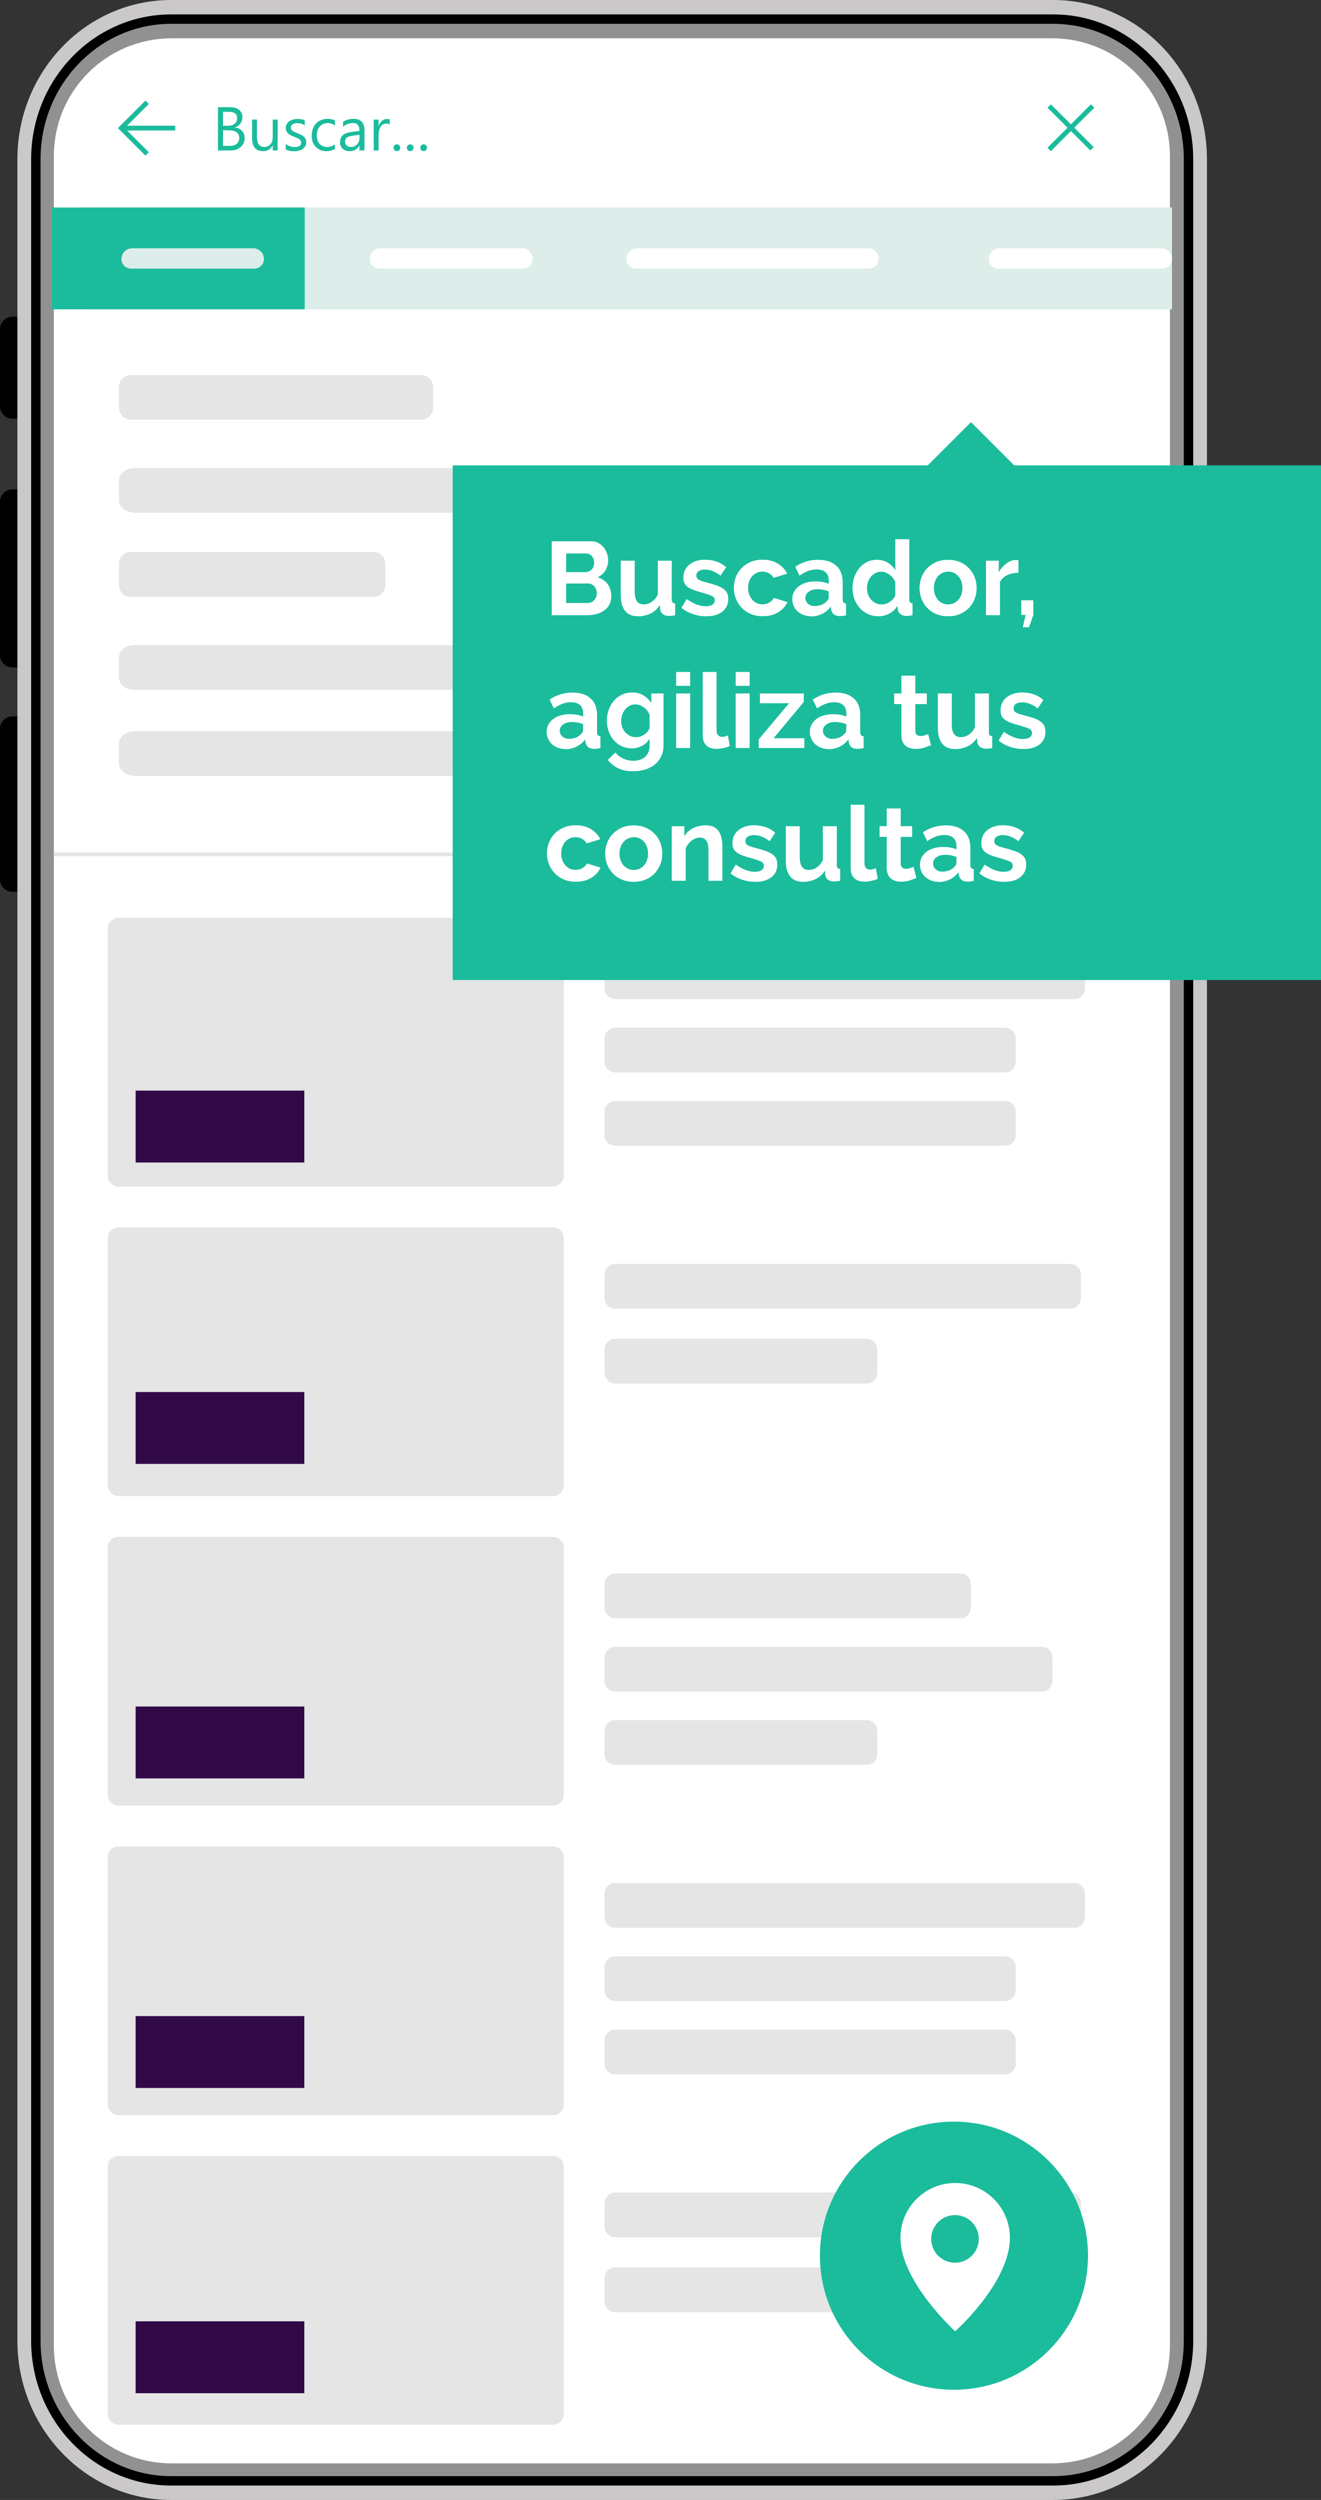 <?xml version="1.0" encoding="UTF-8"?><svg id="Capa_2" xmlns="http://www.w3.org/2000/svg" viewBox="0 0 214.86 406.51"><rect x="0" y="0" width="214.86" height="406.51" fill="#333333" stroke="none"/><defs><style>.cls-1{fill:#fff;}.cls-2{stroke:#1abc9c;stroke-width:.78px;}.cls-2,.cls-3{fill:none;}.cls-2,.cls-3,.cls-4{stroke-miterlimit:10;}.cls-5{fill:#1abc9c;}.cls-6{isolation:isolate;}.cls-7{fill:#320947;}.cls-8{fill:#e5e5e5;}.cls-3{stroke:#e5e5e5;stroke-width:.63px;}.cls-4{fill:#919191;stroke:#000;stroke-width:1.53px;}.cls-9{fill:#cbc8c9;}.cls-10{fill:#ddede9;}</style></defs><g id="Capa_1-2"><g><g><g><path d="M2,51.51H6.17c1.1,0,2,.9,2,2v12.57c0,1.11-.9,2-2,2H2c-1.1,0-2-.9-2-2v-12.57c0-1.11,.9-2,2-2Z"/><path d="M2,79.58H6.17c1.1,0,2,.9,2,2v24.95c0,1.11-.9,2-2,2H2c-1.1,0-2-.9-2-2v-24.95c0-1.11,.9-2,2-2Z"/><path d="M2,116.49H6.17c1.1,0,2,.9,2,2v24.51c0,1.11-.9,2-2,2H2c-1.1,0-2-.9-2-2v-24.51c0-1.11,.9-2,2-2Z"/><path d="M192.01,89.08h4.38c1.1,0,2,.9,2,2v42.19c0,1.11-.9,2-2,2h-4.38c-1.1,0-2-.9-2-2v-42.19c0-1.11,.9-2,2-2Z"/></g><path class="cls-9" d="M196.31,380.63c0,14.29-11.19,25.88-25,25.88H27.83c-13.81,0-25-11.59-25-25.88V25.88C2.83,11.59,14.03,0,27.83,0H171.31c13.81,0,25,11.59,25,25.88V380.63Z"/><path class="cls-4" d="M27.83,403.4c-12.13,0-22-10.22-22-22.77V25.88C5.83,13.32,15.7,3.11,27.83,3.11H171.31c12.13,0,22,10.22,22,22.77V380.63c0,12.56-9.87,22.77-22,22.77H27.83Z"/></g><g><path id="Trazado_648" class="cls-1" d="M171.16,400.56H27.89c-10.57,0-19.13-8.57-19.13-19.13V25.36c0-10.57,8.57-19.13,19.13-19.13H171.16c10.57,0,19.13,8.57,19.13,19.13V381.43c0,10.57-8.57,19.13-19.13,19.13"/><line id="Línea_59" class="cls-2" x1="28.5" y1="20.83" x2="19.77" y2="20.83"/><path id="Trazado_649" class="cls-2" d="M23.93,25.03l-4.2-4.2,4.2-4.2"/><line id="Línea_60" class="cls-2" x1="177.71" y1="17.24" x2="170.65" y2="24.3"/><line id="Línea_61" class="cls-2" x1="177.61" y1="24.19" x2="170.65" y2="17.24"/><path id="Trazado_661" class="cls-8" d="M68.45,68.25H21.35c-1.11,0-2.01-.9-2.01-2.01h0v-3.25c0-1.11,.9-2.01,2.01-2.01h47.1c1.11,0,2.01,.9,2.01,2.01h0v3.25c0,1.11-.9,2.01-2.01,2.01h0"/><path id="Trazado_661-2" class="cls-8" d="M84,83.37H21.99c-1.46,0-2.64-.9-2.64-2.01h0v-3.25c0-1.11,1.18-2.01,2.64-2.01h62.02c1.46,0,2.64,.9,2.64,2.01h0v3.25c0,1.11-1.18,2.01-2.64,2.01h0"/><path id="Trazado_661-3" class="cls-8" d="M60.97,97.04H21.05c-.94,0-1.7-.9-1.7-2.01h0v-3.25c0-1.11,.76-2.01,1.7-2.01H60.97c.94,0,1.7,.9,1.7,2.01h0v3.25c0,1.11-.76,2.01-1.7,2.01h0"/><path id="Trazado_661-4" class="cls-8" d="M78.38,112.17H21.76c-1.33,0-2.41-.9-2.41-2.01h0v-3.25c0-1.11,1.08-2.01,2.41-2.01h56.62c1.33,0,2.41,.9,2.41,2.01h0v3.25c0,1.11-1.08,2.01-2.41,2.01h0"/><path id="Trazado_661-5" class="cls-8" d="M84,126.16H21.99c-1.46,0-2.64-.9-2.64-2.01h0v-3.25c0-1.11,1.18-2.01,2.64-2.01h62.02c1.46,0,2.64,.9,2.64,2.01h0v3.25c0,1.11-1.18,2.01-2.64,2.01h0"/><g class="cls-6"><path class="cls-5" d="M35.45,24.46v-7.03h2c.61,0,1.09,.15,1.45,.45,.36,.3,.53,.68,.53,1.16,0,.4-.11,.75-.32,1.04s-.51,.5-.89,.63v.02c.47,.06,.85,.23,1.14,.54,.28,.3,.43,.69,.43,1.18,0,.6-.21,1.09-.65,1.46s-.98,.56-1.63,.56h-2.05Zm.82-6.28v2.27h.84c.45,0,.8-.11,1.06-.33,.26-.22,.39-.52,.39-.92,0-.68-.45-1.02-1.35-1.02h-.95Zm0,3.01v2.53h1.12c.48,0,.86-.11,1.12-.34s.4-.54,.4-.94c0-.83-.57-1.25-1.7-1.25h-.95Z"/><path class="cls-5" d="M45.16,24.46h-.8v-.79h-.02c-.33,.61-.85,.91-1.55,.91-1.2,0-1.79-.71-1.79-2.14v-3h.8v2.87c0,1.06,.4,1.59,1.21,1.59,.39,0,.71-.14,.97-.43s.38-.67,.38-1.13v-2.89h.8v5.02Z"/><path class="cls-5" d="M46.47,24.28v-.86c.44,.32,.92,.49,1.45,.49,.71,0,1.06-.24,1.06-.71,0-.13-.03-.25-.09-.34-.06-.09-.14-.18-.25-.25-.1-.07-.22-.14-.36-.19s-.29-.12-.45-.18c-.22-.09-.42-.18-.59-.27s-.31-.19-.42-.3c-.11-.11-.2-.24-.25-.38-.06-.14-.09-.31-.09-.5,0-.23,.05-.44,.16-.62,.11-.18,.25-.33,.43-.46,.18-.12,.38-.21,.62-.28,.23-.06,.47-.09,.71-.09,.43,0,.82,.08,1.17,.23v.81c-.37-.24-.79-.36-1.27-.36-.15,0-.29,.02-.41,.05s-.22,.08-.31,.14c-.09,.06-.15,.14-.2,.22-.05,.09-.07,.18-.07,.29,0,.13,.02,.24,.07,.33,.05,.09,.12,.17,.21,.24s.2,.13,.33,.19,.28,.12,.45,.18c.22,.08,.42,.17,.6,.26s.33,.19,.45,.3c.12,.11,.22,.24,.29,.39,.07,.15,.1,.32,.1,.52,0,.25-.05,.46-.16,.65-.11,.18-.26,.33-.44,.46s-.39,.21-.63,.27c-.24,.06-.49,.09-.75,.09-.52,0-.96-.1-1.34-.3Z"/><path class="cls-5" d="M54.46,24.23c-.39,.23-.84,.35-1.37,.35-.72,0-1.29-.23-1.73-.7-.44-.46-.66-1.07-.66-1.81,0-.83,.24-1.49,.71-1.99,.47-.5,1.11-.75,1.9-.75,.44,0,.83,.08,1.17,.25v.82c-.37-.26-.77-.39-1.2-.39-.51,0-.93,.18-1.26,.55s-.49,.85-.49,1.45,.15,1.05,.46,1.39,.72,.51,1.24,.51c.44,0,.85-.15,1.24-.44v.76Z"/><path class="cls-5" d="M59.26,24.46h-.8v-.78h-.02c-.35,.6-.86,.9-1.54,.9-.5,0-.89-.13-1.17-.4-.28-.26-.42-.62-.42-1.05,0-.94,.55-1.48,1.66-1.64l1.5-.21c0-.85-.34-1.28-1.03-1.28-.6,0-1.15,.21-1.64,.62v-.82c.49-.31,1.06-.47,1.71-.47,1.18,0,1.77,.62,1.77,1.87v3.26Zm-.8-2.54l-1.21,.17c-.37,.05-.65,.14-.84,.28-.19,.13-.28,.37-.28,.7,0,.25,.09,.45,.26,.6s.41,.23,.7,.23c.4,0,.73-.14,.99-.42s.39-.63,.39-1.06v-.5Z"/><path class="cls-5" d="M63.4,20.26c-.14-.11-.34-.16-.61-.16-.34,0-.63,.16-.86,.49s-.35,.76-.35,1.32v2.56h-.8v-5.02h.8v1.03h.02c.11-.35,.29-.63,.52-.83,.24-.2,.5-.3,.79-.3,.21,0,.37,.02,.48,.07v.83Z"/><path class="cls-5" d="M64.55,24.57c-.15,0-.28-.05-.38-.16-.11-.11-.16-.24-.16-.39s.05-.28,.16-.39c.11-.11,.23-.16,.38-.16s.28,.05,.39,.16c.11,.11,.16,.24,.16,.39s-.05,.28-.16,.39-.24,.16-.39,.16Z"/><path class="cls-5" d="M66.72,24.57c-.15,0-.28-.05-.38-.16-.11-.11-.16-.24-.16-.39s.05-.28,.16-.39c.11-.11,.23-.16,.38-.16s.28,.05,.39,.16c.11,.11,.16,.24,.16,.39s-.05,.28-.16,.39-.24,.16-.39,.16Z"/><path class="cls-5" d="M68.9,24.57c-.15,0-.28-.05-.38-.16-.11-.11-.16-.24-.16-.39s.05-.28,.16-.39c.11-.11,.23-.16,.38-.16s.28,.05,.39,.16c.11,.11,.16,.24,.16,.39s-.05,.28-.16,.39-.24,.16-.39,.16Z"/></g><rect id="Rectángulo_318" class="cls-10" x="13.13" y="33.74" width="177.49" height="16.56"/><rect id="Rectángulo_319" class="cls-5" x="8.42" y="33.74" width="41.14" height="16.56"/><path id="Trazado_615" class="cls-1" d="M141.37,43.68h-37.93c-.87,0-1.57-.7-1.57-1.57,0-.96,.78-1.74,1.74-1.74h37.57c.96,0,1.74,.78,1.74,1.74h0c0,.87-.7,1.57-1.57,1.57"/><path id="Trazado_616" class="cls-10" d="M41.37,43.68H21.32c-.87,0-1.57-.7-1.57-1.57,0-.96,.78-1.74,1.74-1.74h19.7c.96,0,1.74,.78,1.74,1.74h0c0,.87-.7,1.57-1.57,1.57"/><path id="Trazado_617" class="cls-1" d="M85.08,43.68h-23.36c-.87,0-1.57-.7-1.57-1.57,0-.96,.78-1.74,1.74-1.74h23.01c.96,0,1.74,.78,1.74,1.74h0c0,.87-.7,1.57-1.57,1.57"/><path id="Trazado_618" class="cls-1" d="M189.06,43.68h-26.67c-.87,0-1.57-.7-1.57-1.57,0-.96,.78-1.74,1.74-1.74h26.32c.96,0,1.74,.78,1.74,1.74h0c0,.87-.7,1.57-1.57,1.57"/><line class="cls-3" x1="8.76" y1="138.92" x2="190.63" y2="138.92"/><path id="Trazado_619" class="cls-8" d="M89.96,192.93H19.27c-.96,0-1.74-.78-1.74-1.74v-40.22c0-.96,.78-1.74,1.74-1.74H89.96c.96,0,1.74,.78,1.74,1.74h0v40.22c0,.96-.78,1.74-1.74,1.74h0"/><path id="Trazado_620" class="cls-8" d="M174.73,162.47H100.07c-.96,0-1.74-.78-1.74-1.74v-3.8c0-.96,.78-1.74,1.74-1.74h74.66c.96,0,1.74,.78,1.74,1.74v3.8c0,.96-.78,1.74-1.74,1.74h0"/><path id="Trazado_621" class="cls-8" d="M163.47,174.39h-63.4c-.96,0-1.74-.78-1.74-1.74h0v-3.8c0-.96,.78-1.74,1.74-1.74h63.4c.96,0,1.74,.78,1.74,1.74v3.8c0,.96-.78,1.74-1.74,1.74h0"/><path id="Trazado_622" class="cls-8" d="M163.47,186.31h-63.4c-.96,0-1.74-.78-1.74-1.74h0v-3.8c0-.96,.78-1.74,1.74-1.74h63.4c.96,0,1.74,.78,1.74,1.74v3.8c0,.96-.78,1.74-1.74,1.74h0"/><path id="Trazado_623" class="cls-8" d="M89.96,243.27H19.27c-.96,0-1.74-.78-1.74-1.74v-40.22c0-.96,.78-1.74,1.74-1.74H89.96c.96,0,1.74,.78,1.74,1.74h0v40.22c0,.96-.78,1.74-1.74,1.74h0"/><path id="Trazado_624" class="cls-8" d="M174.07,212.8H100.07c-.96,0-1.74-.78-1.74-1.74h0v-3.8c0-.96,.78-1.74,1.74-1.74h74c.96,0,1.74,.78,1.74,1.74v3.8c0,.96-.78,1.74-1.74,1.74h0"/><path id="Trazado_625" class="cls-8" d="M140.96,224.97h-40.89c-.96,0-1.74-.78-1.74-1.74h0v-3.8c0-.96,.78-1.74,1.74-1.74h40.89c.96,0,1.74,.78,1.74,1.74v3.8c0,.96-.78,1.74-1.74,1.74h0"/><path id="Trazado_619-2" class="cls-8" d="M89.96,343.94H19.27c-.96,0-1.74-.78-1.74-1.74v-40.22c0-.96,.78-1.74,1.74-1.74H89.96c.96,0,1.74,.78,1.74,1.74h0v40.22c0,.96-.78,1.74-1.74,1.74h0"/><path id="Trazado_620-2" class="cls-8" d="M174.73,313.47H100.07c-.96,0-1.74-.78-1.74-1.74v-3.8c0-.96,.78-1.74,1.74-1.74h74.66c.96,0,1.74,.78,1.74,1.74v3.8c0,.96-.78,1.74-1.74,1.74h0"/><path id="Trazado_621-2" class="cls-8" d="M163.47,325.39h-63.4c-.96,0-1.74-.78-1.74-1.74h0v-3.8c0-.96,.78-1.74,1.74-1.74h63.4c.96,0,1.74,.78,1.74,1.74v3.8c0,.96-.78,1.74-1.74,1.74h0"/><path id="Trazado_622-2" class="cls-8" d="M163.47,337.31h-63.4c-.96,0-1.74-.78-1.74-1.74h0v-3.8c0-.96,.78-1.74,1.74-1.74h63.4c.96,0,1.74,.78,1.74,1.74v3.8c0,.96-.78,1.74-1.74,1.74h0"/><path id="Trazado_623-2" class="cls-8" d="M89.96,394.27H19.27c-.96,0-1.74-.78-1.74-1.74v-40.22c0-.96,.78-1.74,1.74-1.74H89.96c.96,0,1.74,.78,1.74,1.74h0v40.22c0,.96-.78,1.74-1.74,1.74h0"/><path id="Trazado_624-2" class="cls-8" d="M174.07,363.8H100.07c-.96,0-1.74-.78-1.74-1.74h0v-3.8c0-.96,.78-1.74,1.74-1.74h74c.96,0,1.74,.78,1.74,1.74v3.8c0,.96-.78,1.74-1.74,1.74h0"/><path id="Trazado_625-2" class="cls-8" d="M140.96,375.97h-40.89c-.96,0-1.74-.78-1.74-1.74h0v-3.8c0-.96,.78-1.74,1.74-1.74h40.89c.96,0,1.74,.78,1.74,1.74v3.8c0,.96-.78,1.74-1.74,1.74h0"/><path id="Trazado_626" class="cls-8" d="M89.96,293.6H19.27c-.96,0-1.74-.78-1.74-1.74v-40.22c0-.96,.78-1.74,1.74-1.74H89.96c.96,0,1.74,.78,1.74,1.74h0v40.22c0,.96-.78,1.74-1.74,1.74h0"/><path id="Trazado_627" class="cls-8" d="M156.19,263.14h-56.12c-.96,0-1.74-.78-1.74-1.74v-3.8c0-.96,.78-1.74,1.74-1.74h56.12c.96,0,1.74,.78,1.74,1.74v3.8c0,.96-.78,1.74-1.74,1.74h0"/><path id="Trazado_628" class="cls-8" d="M169.44,275.06H100.07c-.96,0-1.74-.78-1.74-1.74h0v-3.8c0-.96,.78-1.74,1.74-1.74h69.36c.96,0,1.74,.78,1.74,1.74v3.8c0,.96-.78,1.74-1.74,1.74h0"/><path id="Trazado_629" class="cls-8" d="M140.96,286.98h-40.89c-.96,0-1.74-.78-1.74-1.74h0v-3.8c0-.96,.78-1.74,1.74-1.74h40.89c.96,0,1.74,.78,1.74,1.74v3.8c0,.96-.78,1.74-1.74,1.74h0"/><rect id="Rectángulo_335" class="cls-5" x="73.63" y="75.67" width="141.23" height="83.69"/><g class="cls-6"><path class="cls-1" d="M99.43,96.94c0,.51-.1,.95-.3,1.34-.2,.38-.48,.71-.84,.97-.36,.26-.77,.46-1.24,.59-.47,.14-.97,.2-1.5,.2h-5.81v-12.02h6.44c.42,0,.8,.09,1.13,.27,.34,.18,.63,.42,.86,.7s.42,.62,.55,.98,.2,.74,.2,1.11c0,.59-.15,1.14-.44,1.65s-.72,.89-1.29,1.14c.69,.2,1.23,.57,1.63,1.09,.4,.53,.6,1.18,.6,1.97Zm-7.35-6.93v3.03h3.12c.39,0,.73-.14,1.01-.41,.28-.27,.42-.64,.42-1.12s-.13-.83-.38-1.1c-.25-.27-.57-.41-.94-.41h-3.22Zm5,6.49c0-.21-.04-.42-.11-.62-.07-.2-.17-.37-.3-.52-.12-.15-.27-.26-.44-.35-.17-.08-.36-.13-.56-.13h-3.59v3.17h3.47c.21,0,.42-.04,.6-.12,.19-.08,.35-.19,.48-.33,.13-.14,.24-.31,.32-.5,.08-.19,.12-.4,.12-.61Z"/><path class="cls-1" d="M103.75,100.21c-.92,0-1.61-.29-2.08-.88-.47-.59-.71-1.46-.71-2.61v-5.55h2.27v5.06c0,1.37,.49,2.05,1.47,2.05,.44,0,.87-.13,1.28-.4s.75-.67,1.01-1.21v-5.5h2.27v6.27c0,.24,.04,.41,.13,.51,.08,.1,.22,.16,.42,.17v1.93c-.23,.04-.42,.07-.57,.08-.15,.01-.29,.02-.42,.02-.41,0-.74-.09-.99-.28-.25-.19-.4-.44-.45-.77l-.05-.71c-.4,.61-.9,1.07-1.52,1.37s-1.3,.46-2.05,.46Z"/><path class="cls-1" d="M114.85,100.21c-.75,0-1.47-.12-2.18-.36-.71-.24-1.32-.58-1.83-1.02l.85-1.42c.54,.38,1.07,.67,1.58,.87s1.02,.3,1.53,.3c.45,0,.81-.08,1.07-.25,.26-.17,.39-.41,.39-.73s-.15-.55-.46-.69-.8-.32-1.49-.51c-.58-.16-1.07-.31-1.47-.46-.41-.15-.73-.31-.98-.5-.25-.19-.43-.4-.54-.64-.11-.24-.17-.53-.17-.87,0-.45,.09-.86,.26-1.22,.17-.36,.42-.67,.74-.92,.32-.25,.69-.45,1.11-.58,.42-.13,.88-.2,1.38-.2,.67,0,1.29,.1,1.87,.29,.58,.19,1.11,.5,1.6,.93l-.91,1.37c-.45-.34-.89-.59-1.31-.75-.42-.16-.84-.24-1.26-.24-.38,0-.71,.08-.97,.24-.26,.16-.39,.41-.39,.76,0,.16,.03,.29,.09,.39,.06,.1,.16,.19,.3,.27,.14,.08,.31,.16,.53,.23,.22,.07,.49,.15,.82,.23,.61,.16,1.13,.32,1.57,.47s.79,.34,1.07,.54c.28,.2,.48,.44,.61,.7s.19,.58,.19,.96c0,.87-.32,1.55-.96,2.06-.64,.5-1.52,.75-2.62,.75Z"/><path class="cls-1" d="M119.36,95.6c0-.62,.11-1.21,.32-1.76,.21-.55,.53-1.04,.93-1.46,.41-.42,.9-.75,1.47-1,.58-.25,1.22-.37,1.95-.37,.97,0,1.8,.21,2.48,.63,.68,.42,1.19,.97,1.53,1.64l-2.22,.68c-.19-.33-.45-.58-.76-.75-.32-.17-.67-.26-1.05-.26-.33,0-.63,.06-.92,.19s-.53,.31-.74,.54-.37,.51-.49,.84c-.12,.33-.18,.69-.18,1.08s.06,.76,.19,1.08c.12,.33,.29,.61,.5,.85,.21,.24,.45,.42,.74,.55,.28,.13,.58,.19,.9,.19,.41,0,.78-.1,1.13-.3s.58-.45,.72-.75l2.22,.68c-.3,.68-.81,1.23-1.51,1.66-.7,.43-1.54,.64-2.52,.64-.72,0-1.37-.12-1.95-.37s-1.07-.58-1.47-1.01-.72-.91-.94-1.47c-.22-.56-.33-1.14-.33-1.75Z"/><path class="cls-1" d="M131.89,100.21c-.43,0-.83-.07-1.2-.21-.37-.14-.69-.34-.97-.59-.27-.25-.48-.55-.63-.89s-.23-.71-.23-1.12,.09-.8,.28-1.16c.19-.36,.45-.66,.78-.91s.73-.44,1.19-.58c.46-.14,.97-.21,1.52-.21,.39,0,.78,.03,1.16,.1,.38,.07,.71,.16,1.01,.29v-.51c0-.59-.17-1.04-.5-1.35s-.83-.47-1.48-.47c-.47,0-.94,.08-1.39,.25-.45,.17-.92,.42-1.39,.75l-.7-1.44c1.14-.76,2.37-1.13,3.69-1.13s2.27,.31,2.97,.94c.71,.63,1.06,1.53,1.06,2.72v2.76c0,.24,.04,.41,.13,.51,.08,.1,.22,.16,.42,.17v1.93c-.38,.08-.72,.12-1,.12-.43,0-.76-.1-.99-.29-.23-.19-.38-.45-.43-.76l-.05-.49c-.4,.52-.88,.92-1.44,1.19-.56,.27-1.17,.41-1.81,.41Zm.64-1.66c.38,0,.75-.07,1.09-.2,.34-.14,.61-.32,.8-.54,.25-.19,.37-.41,.37-.64v-1.02c-.27-.1-.57-.18-.88-.25-.32-.06-.62-.09-.92-.09-.59,0-1.07,.13-1.44,.4-.37,.27-.56,.6-.56,1.01,0,.38,.15,.7,.44,.96,.29,.25,.65,.38,1.08,.38Z"/><path class="cls-1" d="M142.87,100.21c-.61,0-1.17-.12-1.69-.36s-.97-.56-1.34-.98c-.37-.42-.66-.91-.87-1.46-.21-.56-.31-1.16-.31-1.8s.1-1.24,.3-1.79c.2-.55,.47-1.04,.82-1.46,.35-.42,.77-.75,1.25-.98,.49-.24,1.02-.36,1.59-.36,.65,0,1.25,.16,1.77,.47,.53,.32,.93,.73,1.23,1.24v-5.05h2.27v9.75c0,.24,.04,.41,.12,.51,.08,.1,.21,.16,.41,.17v1.93c-.4,.08-.72,.12-.96,.12-.41,0-.74-.1-1-.3s-.41-.47-.44-.8l-.05-.56c-.33,.56-.77,.99-1.33,1.28s-1.14,.43-1.75,.43Zm.59-1.93c.21,0,.43-.04,.66-.11,.23-.07,.43-.18,.63-.31s.36-.29,.52-.47,.27-.38,.35-.59v-2.12c-.09-.25-.22-.48-.38-.69-.16-.21-.35-.39-.56-.54s-.43-.27-.66-.36c-.23-.09-.46-.13-.69-.13-.34,0-.65,.07-.94,.22s-.53,.35-.74,.6c-.2,.25-.36,.54-.47,.87-.11,.33-.17,.67-.17,1.02,0,.37,.06,.72,.19,1.03,.12,.32,.29,.59,.51,.83,.21,.24,.47,.42,.77,.56,.3,.14,.63,.2,.99,.2Z"/><path class="cls-1" d="M154.21,100.21c-.72,0-1.37-.12-1.95-.37-.58-.25-1.06-.58-1.46-1.01-.4-.42-.71-.91-.92-1.46-.21-.55-.32-1.13-.32-1.74s.11-1.21,.32-1.76c.21-.55,.52-1.04,.92-1.46,.4-.42,.89-.76,1.46-1.01,.58-.25,1.23-.37,1.95-.37s1.37,.12,1.94,.37c.57,.25,1.06,.58,1.46,1.01,.4,.42,.71,.91,.92,1.46,.21,.55,.32,1.14,.32,1.76s-.11,1.19-.32,1.74c-.21,.55-.52,1.04-.91,1.46-.4,.42-.88,.76-1.46,1.01s-1.22,.37-1.95,.37Zm-2.32-4.59c0,.39,.06,.75,.18,1.08,.12,.32,.28,.6,.49,.84,.21,.24,.45,.42,.74,.55s.59,.19,.92,.19,.63-.06,.91-.19,.53-.31,.74-.55c.21-.24,.37-.52,.49-.85,.12-.33,.18-.69,.18-1.08s-.06-.74-.18-1.07c-.12-.33-.28-.61-.49-.85-.21-.24-.46-.42-.74-.55s-.59-.19-.91-.19-.63,.07-.92,.2c-.28,.13-.53,.32-.74,.56s-.37,.52-.49,.85c-.12,.33-.18,.68-.18,1.07Z"/><path class="cls-1" d="M165.66,93.13c-.69,.01-1.3,.14-1.85,.4s-.93,.63-1.17,1.14v5.37h-2.27v-8.87h2.08v1.9c.16-.3,.34-.58,.56-.82,.21-.24,.45-.45,.69-.64,.25-.18,.5-.32,.75-.41,.25-.1,.5-.14,.74-.14h.28c.06,0,.12,0,.18,.02v2.07Z"/><path class="cls-1" d="M166.36,101.99l.46-2.01h-.71v-2.37h1.96v2.37l-.69,2.01h-1.02Z"/><path class="cls-1" d="M91.94,121.8c-.43,0-.83-.07-1.2-.21-.37-.14-.69-.34-.97-.59-.27-.25-.48-.55-.63-.89s-.23-.71-.23-1.12,.09-.8,.28-1.16c.19-.36,.45-.66,.78-.91s.73-.44,1.19-.58c.46-.14,.97-.21,1.52-.21,.39,0,.78,.03,1.16,.1,.38,.07,.71,.16,1.01,.29v-.51c0-.59-.17-1.04-.5-1.35s-.83-.47-1.48-.47c-.47,0-.94,.08-1.39,.25-.45,.17-.92,.42-1.39,.75l-.7-1.44c1.14-.76,2.37-1.13,3.69-1.13s2.27,.31,2.97,.94c.71,.63,1.06,1.53,1.06,2.72v2.76c0,.24,.04,.41,.13,.51,.08,.1,.22,.16,.42,.17v1.93c-.38,.08-.72,.12-1,.12-.43,0-.76-.1-.99-.29-.23-.19-.38-.45-.43-.76l-.05-.49c-.4,.52-.88,.92-1.44,1.19-.56,.27-1.17,.41-1.81,.41Zm.64-1.66c.38,0,.75-.07,1.09-.2,.34-.14,.61-.32,.8-.54,.25-.19,.37-.41,.37-.64v-1.02c-.27-.1-.57-.18-.88-.25-.32-.06-.62-.09-.92-.09-.59,0-1.07,.13-1.44,.4-.37,.27-.56,.6-.56,1.01,0,.38,.15,.7,.44,.96,.29,.25,.65,.38,1.08,.38Z"/><path class="cls-1" d="M102.71,121.68c-.6,0-1.14-.12-1.63-.36s-.91-.56-1.26-.97-.63-.89-.82-1.43-.29-1.12-.29-1.73c0-.64,.1-1.24,.3-1.79,.2-.55,.49-1.04,.85-1.46,.36-.42,.8-.75,1.3-.98,.51-.24,1.07-.36,1.68-.36,.69,0,1.29,.16,1.81,.47,.52,.31,.95,.73,1.29,1.25v-1.56h1.98v8.45c0,.66-.12,1.24-.37,1.76s-.59,.96-1.02,1.32-.95,.64-1.56,.83c-.6,.19-1.26,.29-1.97,.29-.97,0-1.79-.16-2.45-.48-.66-.32-1.23-.78-1.7-1.36l1.24-1.2c.34,.42,.76,.75,1.28,.98,.51,.24,1.06,.36,1.63,.36,.35,0,.69-.05,1.01-.14,.32-.1,.61-.25,.86-.45,.25-.2,.44-.46,.58-.78,.14-.32,.21-.69,.21-1.12v-1.12c-.29,.51-.71,.9-1.24,1.18-.53,.28-1.1,.42-1.71,.42Zm.76-1.81c.25,0,.49-.04,.71-.12,.23-.08,.43-.19,.63-.32,.19-.13,.36-.29,.51-.47,.15-.18,.26-.37,.34-.58v-2.12c-.2-.52-.52-.94-.96-1.25-.43-.32-.89-.47-1.36-.47-.35,0-.67,.08-.95,.23-.28,.15-.53,.36-.73,.61s-.36,.54-.47,.87c-.11,.33-.16,.67-.16,1.02s.06,.7,.19,1.02c.12,.32,.3,.59,.52,.83,.22,.24,.48,.42,.77,.56,.29,.14,.62,.2,.96,.2Z"/><path class="cls-1" d="M109.98,111.52v-2.25h2.27v2.25h-2.27Zm0,10.11v-8.87h2.27v8.87h-2.27Z"/><path class="cls-1" d="M114.28,109.27h2.27v9.52c0,.33,.08,.58,.24,.76s.38,.27,.68,.27c.14,0,.29-.02,.45-.07,.16-.04,.32-.1,.47-.17l.31,1.73c-.31,.15-.66,.26-1.07,.34-.41,.08-.77,.12-1.1,.12-.71,0-1.26-.19-1.65-.57s-.58-.92-.58-1.62v-10.31Z"/><path class="cls-1" d="M119.66,111.52v-2.25h2.27v2.25h-2.27Zm0,10.11v-8.87h2.27v8.87h-2.27Z"/><path class="cls-1" d="M123.39,120.24l4.95-5.89h-4.74v-1.59h7.13v1.39l-4.91,5.89h5v1.59h-7.42v-1.39Z"/><path class="cls-1" d="M134.75,121.8c-.43,0-.83-.07-1.2-.21-.37-.14-.69-.34-.97-.59-.27-.25-.48-.55-.63-.89s-.23-.71-.23-1.12,.09-.8,.28-1.16c.19-.36,.45-.66,.78-.91s.73-.44,1.19-.58c.46-.14,.97-.21,1.52-.21,.39,0,.78,.03,1.16,.1,.38,.07,.71,.16,1.01,.29v-.51c0-.59-.17-1.04-.5-1.35s-.83-.47-1.48-.47c-.47,0-.94,.08-1.39,.25-.45,.17-.92,.42-1.39,.75l-.7-1.44c1.14-.76,2.37-1.13,3.69-1.13s2.27,.31,2.97,.94c.71,.63,1.06,1.53,1.06,2.72v2.76c0,.24,.04,.41,.13,.51,.08,.1,.22,.16,.42,.17v1.93c-.38,.08-.72,.12-1,.12-.43,0-.76-.1-.99-.29-.23-.19-.38-.45-.43-.76l-.05-.49c-.4,.52-.88,.92-1.44,1.19-.56,.27-1.17,.41-1.81,.41Zm.64-1.66c.38,0,.75-.07,1.09-.2,.34-.14,.61-.32,.8-.54,.25-.19,.37-.41,.37-.64v-1.02c-.27-.1-.57-.18-.88-.25-.32-.06-.62-.09-.92-.09-.59,0-1.07,.13-1.44,.4-.37,.27-.56,.6-.56,1.01,0,.38,.15,.7,.44,.96,.29,.25,.65,.38,1.08,.38Z"/><path class="cls-1" d="M151.43,121.17c-.3,.13-.68,.27-1.12,.41s-.9,.2-1.39,.2c-.32,0-.61-.04-.89-.12-.28-.08-.52-.21-.73-.38-.21-.17-.38-.4-.5-.68s-.19-.61-.19-1.01v-5.1h-1.17v-1.74h1.17v-2.88h2.27v2.88h1.86v1.74h-1.86v4.33c0,.32,.08,.54,.25,.67,.16,.13,.36,.19,.6,.19s.47-.04,.69-.12,.41-.15,.54-.2l.46,1.8Z"/><path class="cls-1" d="M155.33,121.8c-.92,0-1.61-.29-2.08-.88-.47-.59-.71-1.46-.71-2.61v-5.55h2.27v5.06c0,1.37,.49,2.05,1.47,2.05,.44,0,.87-.13,1.28-.4s.75-.67,1.01-1.21v-5.5h2.27v6.27c0,.24,.04,.41,.13,.51,.08,.1,.22,.16,.42,.17v1.93c-.23,.04-.42,.07-.57,.08-.15,.01-.29,.02-.42,.02-.41,0-.74-.09-.99-.28-.25-.19-.4-.44-.45-.77l-.05-.71c-.4,.61-.9,1.07-1.52,1.37s-1.3,.46-2.05,.46Z"/><path class="cls-1" d="M166.44,121.8c-.75,0-1.47-.12-2.18-.36-.71-.24-1.32-.58-1.83-1.02l.85-1.42c.54,.38,1.07,.67,1.58,.87s1.02,.3,1.53,.3c.45,0,.81-.08,1.07-.25,.26-.17,.39-.41,.39-.73s-.15-.55-.46-.69-.8-.32-1.49-.51c-.58-.16-1.07-.31-1.47-.46-.41-.15-.73-.31-.98-.5-.25-.19-.43-.4-.54-.64-.11-.24-.17-.53-.17-.87,0-.45,.09-.86,.26-1.22,.17-.36,.42-.67,.74-.92,.32-.25,.69-.45,1.11-.58,.42-.13,.88-.2,1.38-.2,.67,0,1.29,.1,1.87,.29,.58,.19,1.11,.5,1.6,.93l-.91,1.37c-.45-.34-.89-.59-1.31-.75-.42-.16-.84-.24-1.26-.24-.38,0-.71,.08-.97,.24-.26,.16-.39,.41-.39,.76,0,.16,.03,.29,.09,.39,.06,.1,.16,.19,.3,.27,.14,.08,.31,.16,.53,.23,.22,.07,.49,.15,.82,.23,.61,.16,1.13,.32,1.57,.47s.79,.34,1.07,.54c.28,.2,.48,.44,.61,.7s.19,.58,.19,.96c0,.87-.32,1.55-.96,2.06-.64,.5-1.52,.75-2.62,.75Z"/><path class="cls-1" d="M88.96,138.78c0-.62,.11-1.21,.32-1.76,.21-.55,.53-1.04,.93-1.46,.41-.42,.9-.75,1.47-1,.58-.25,1.22-.37,1.95-.37,.97,0,1.8,.21,2.48,.63,.68,.42,1.19,.97,1.53,1.64l-2.22,.68c-.19-.33-.45-.58-.76-.75-.32-.17-.67-.26-1.05-.26-.33,0-.63,.06-.92,.19s-.53,.31-.74,.54-.37,.51-.49,.84c-.12,.33-.18,.69-.18,1.08s.06,.76,.19,1.08c.12,.33,.29,.61,.5,.85,.21,.24,.45,.42,.74,.55,.28,.13,.58,.19,.9,.19,.41,0,.78-.1,1.13-.3s.58-.45,.72-.75l2.22,.68c-.3,.68-.81,1.23-1.51,1.66-.7,.43-1.54,.64-2.52,.64-.72,0-1.37-.12-1.95-.37s-1.07-.58-1.47-1.01-.72-.91-.94-1.47c-.22-.56-.33-1.14-.33-1.75Z"/><path class="cls-1" d="M103.08,143.39c-.72,0-1.37-.12-1.95-.37-.58-.25-1.06-.58-1.46-1.01-.4-.42-.71-.91-.92-1.46-.21-.55-.32-1.13-.32-1.74s.11-1.21,.32-1.76c.21-.55,.52-1.04,.92-1.46,.4-.42,.89-.76,1.46-1.01,.58-.25,1.23-.37,1.95-.37s1.37,.12,1.94,.37c.57,.25,1.06,.58,1.46,1.01,.4,.42,.71,.91,.92,1.46,.21,.55,.32,1.14,.32,1.76s-.11,1.19-.32,1.74c-.21,.55-.52,1.04-.91,1.46-.4,.42-.88,.76-1.46,1.01s-1.22,.37-1.95,.37Zm-2.32-4.59c0,.39,.06,.75,.18,1.08,.12,.32,.28,.6,.49,.84,.21,.24,.45,.42,.74,.55s.59,.19,.92,.19,.63-.06,.91-.19,.53-.31,.74-.55c.21-.24,.37-.52,.49-.85,.12-.33,.18-.69,.18-1.08s-.06-.74-.18-1.07c-.12-.33-.28-.61-.49-.85-.21-.24-.46-.42-.74-.55s-.59-.19-.91-.19-.63,.07-.92,.2c-.28,.13-.53,.32-.74,.56s-.37,.52-.49,.85c-.12,.33-.18,.68-.18,1.07Z"/><path class="cls-1" d="M117.5,143.22h-2.27v-4.98c0-.71-.12-1.23-.37-1.56s-.59-.49-1.03-.49c-.23,0-.46,.04-.69,.14-.24,.09-.46,.22-.67,.38s-.4,.36-.57,.58c-.17,.23-.29,.47-.37,.75v5.18h-2.27v-8.87h2.05v1.64c.33-.56,.8-1,1.42-1.32,.62-.32,1.32-.47,2.1-.47,.55,0,1,.1,1.35,.31,.35,.2,.62,.47,.81,.8,.19,.33,.33,.7,.4,1.12,.07,.42,.11,.84,.11,1.27v5.54Z"/><path class="cls-1" d="M122.83,143.39c-.75,0-1.47-.12-2.18-.36-.71-.24-1.32-.58-1.83-1.02l.85-1.42c.54,.38,1.07,.67,1.58,.87s1.02,.3,1.53,.3c.45,0,.81-.08,1.07-.25,.26-.17,.39-.41,.39-.73s-.15-.55-.46-.69-.8-.32-1.49-.51c-.58-.16-1.07-.31-1.47-.46-.41-.15-.73-.31-.98-.5-.25-.19-.43-.4-.54-.64-.11-.24-.17-.53-.17-.87,0-.45,.09-.86,.26-1.22,.17-.36,.42-.67,.74-.92,.32-.25,.69-.45,1.11-.58,.42-.13,.88-.2,1.38-.2,.67,0,1.29,.1,1.87,.29,.58,.19,1.11,.5,1.6,.93l-.91,1.37c-.45-.34-.89-.59-1.31-.75-.42-.16-.84-.24-1.26-.24-.38,0-.71,.08-.97,.24-.26,.16-.39,.41-.39,.76,0,.16,.03,.29,.09,.39,.06,.1,.16,.19,.3,.27,.14,.08,.31,.16,.53,.23,.22,.07,.49,.15,.82,.23,.61,.16,1.13,.32,1.57,.47s.79,.34,1.07,.54c.28,.2,.48,.44,.61,.7s.19,.58,.19,.96c0,.87-.32,1.55-.96,2.06-.64,.5-1.52,.75-2.62,.75Z"/><path class="cls-1" d="M130.6,143.39c-.92,0-1.61-.29-2.08-.88-.47-.59-.71-1.46-.71-2.61v-5.55h2.27v5.06c0,1.37,.49,2.05,1.47,2.05,.44,0,.87-.13,1.28-.4s.75-.67,1.01-1.21v-5.5h2.27v6.27c0,.24,.04,.41,.13,.51,.08,.1,.22,.16,.42,.17v1.93c-.23,.04-.42,.07-.57,.08-.15,.01-.29,.02-.42,.02-.41,0-.74-.09-.99-.28-.25-.19-.4-.44-.45-.77l-.05-.71c-.4,.61-.9,1.07-1.52,1.37s-1.3,.46-2.05,.46Z"/><path class="cls-1" d="M138.34,130.86h2.27v9.52c0,.33,.08,.58,.24,.76s.38,.27,.68,.27c.14,0,.29-.02,.45-.07,.16-.04,.32-.1,.47-.17l.31,1.73c-.31,.15-.66,.26-1.07,.34-.41,.08-.77,.12-1.1,.12-.71,0-1.26-.19-1.65-.57s-.58-.92-.58-1.62v-10.31Z"/><path class="cls-1" d="M149.05,142.76c-.3,.13-.68,.27-1.12,.41s-.9,.2-1.39,.2c-.32,0-.61-.04-.89-.12-.28-.08-.52-.21-.73-.38-.21-.17-.38-.4-.5-.68s-.19-.61-.19-1.01v-5.1h-1.17v-1.74h1.17v-2.88h2.27v2.88h1.86v1.74h-1.86v4.33c0,.32,.08,.54,.25,.67,.16,.13,.36,.19,.6,.19s.47-.04,.69-.12,.41-.15,.54-.2l.46,1.8Z"/><path class="cls-1" d="M152.66,143.39c-.43,0-.83-.07-1.2-.21-.37-.14-.69-.34-.97-.59-.27-.25-.48-.55-.63-.89s-.23-.71-.23-1.12,.09-.8,.28-1.16c.19-.36,.45-.66,.78-.91s.73-.44,1.19-.58c.46-.14,.97-.21,1.52-.21,.39,0,.78,.03,1.16,.1,.38,.07,.71,.16,1.01,.29v-.51c0-.59-.17-1.04-.5-1.35s-.83-.47-1.48-.47c-.47,0-.94,.08-1.39,.25-.45,.17-.92,.42-1.39,.75l-.7-1.44c1.14-.76,2.37-1.13,3.69-1.13s2.27,.31,2.97,.94c.71,.63,1.06,1.53,1.06,2.72v2.76c0,.24,.04,.41,.13,.51,.08,.1,.22,.16,.42,.17v1.93c-.38,.08-.72,.12-1,.12-.43,0-.76-.1-.99-.29-.23-.19-.38-.45-.43-.76l-.05-.49c-.4,.52-.88,.92-1.44,1.19-.56,.27-1.17,.41-1.81,.41Zm.64-1.66c.38,0,.75-.07,1.09-.2,.34-.14,.61-.32,.8-.54,.25-.19,.37-.41,.37-.64v-1.02c-.27-.1-.57-.18-.88-.25-.32-.06-.62-.09-.92-.09-.59,0-1.07,.13-1.44,.4-.37,.27-.56,.6-.56,1.01,0,.38,.15,.7,.44,.96,.29,.25,.65,.38,1.08,.38Z"/><path class="cls-1" d="M163.31,143.39c-.75,0-1.47-.12-2.18-.36-.71-.24-1.32-.58-1.83-1.02l.85-1.42c.54,.38,1.07,.67,1.58,.87s1.02,.3,1.53,.3c.45,0,.81-.08,1.07-.25,.26-.17,.39-.41,.39-.73s-.15-.55-.46-.69-.8-.32-1.49-.51c-.58-.16-1.07-.31-1.47-.46-.41-.15-.73-.31-.98-.5-.25-.19-.43-.4-.54-.64-.11-.24-.17-.53-.17-.87,0-.45,.09-.86,.26-1.22,.17-.36,.42-.67,.74-.92,.32-.25,.69-.45,1.11-.58,.42-.13,.88-.2,1.38-.2,.67,0,1.29,.1,1.87,.29,.58,.19,1.11,.5,1.6,.93l-.91,1.37c-.45-.34-.89-.59-1.31-.75-.42-.16-.84-.24-1.26-.24-.38,0-.71,.08-.97,.24-.26,.16-.39,.41-.39,.76,0,.16,.03,.29,.09,.39,.06,.1,.16,.19,.3,.27,.14,.08,.31,.16,.53,.23,.22,.07,.49,.15,.82,.23,.61,.16,1.13,.32,1.57,.47s.79,.34,1.07,.54c.28,.2,.48,.44,.61,.7s.19,.58,.19,.96c0,.87-.32,1.55-.96,2.06-.64,.5-1.52,.75-2.62,.75Z"/></g><g id="Grupo_360"><rect id="Rectángulo_337" class="cls-5" x="152.38" y="70.94" width="11.1" height="11.1" transform="translate(-7.83 134.08) rotate(-45)"/></g><rect id="Rectángulo_321" class="cls-7" x="22.06" y="177.34" width="27.44" height="11.69"/><rect id="Rectángulo_321-2" class="cls-7" x="22.06" y="226.35" width="27.44" height="11.69"/><rect id="Rectángulo_321-3" class="cls-7" x="22.06" y="277.49" width="27.44" height="11.69"/><rect id="Rectángulo_321-4" class="cls-7" x="22.06" y="327.83" width="27.44" height="11.69"/><rect id="Rectángulo_321-5" class="cls-7" x="22.06" y="377.46" width="27.44" height="11.69"/><path id="Trazado_645" class="cls-5" d="M176.96,366.79c0,12.04-9.76,21.8-21.8,21.8s-21.8-9.76-21.8-21.8,9.76-21.8,21.8-21.8c12.04,0,21.8,9.76,21.8,21.8"/><path id="Trazado_647" class="cls-1" d="M155.36,354.97c-4.91,0-8.9,3.98-8.9,8.9h0c0,7.14,8.9,15.21,8.9,15.21,0,0,8.9-7.9,8.9-15.21,0-4.91-3.98-8.9-8.9-8.9h0m-.03,12.96c-2.14,0-3.87-1.73-3.87-3.87s1.73-3.87,3.87-3.87,3.87,1.73,3.87,3.87c0,2.14-1.73,3.87-3.87,3.87"/></g></g></g></svg>